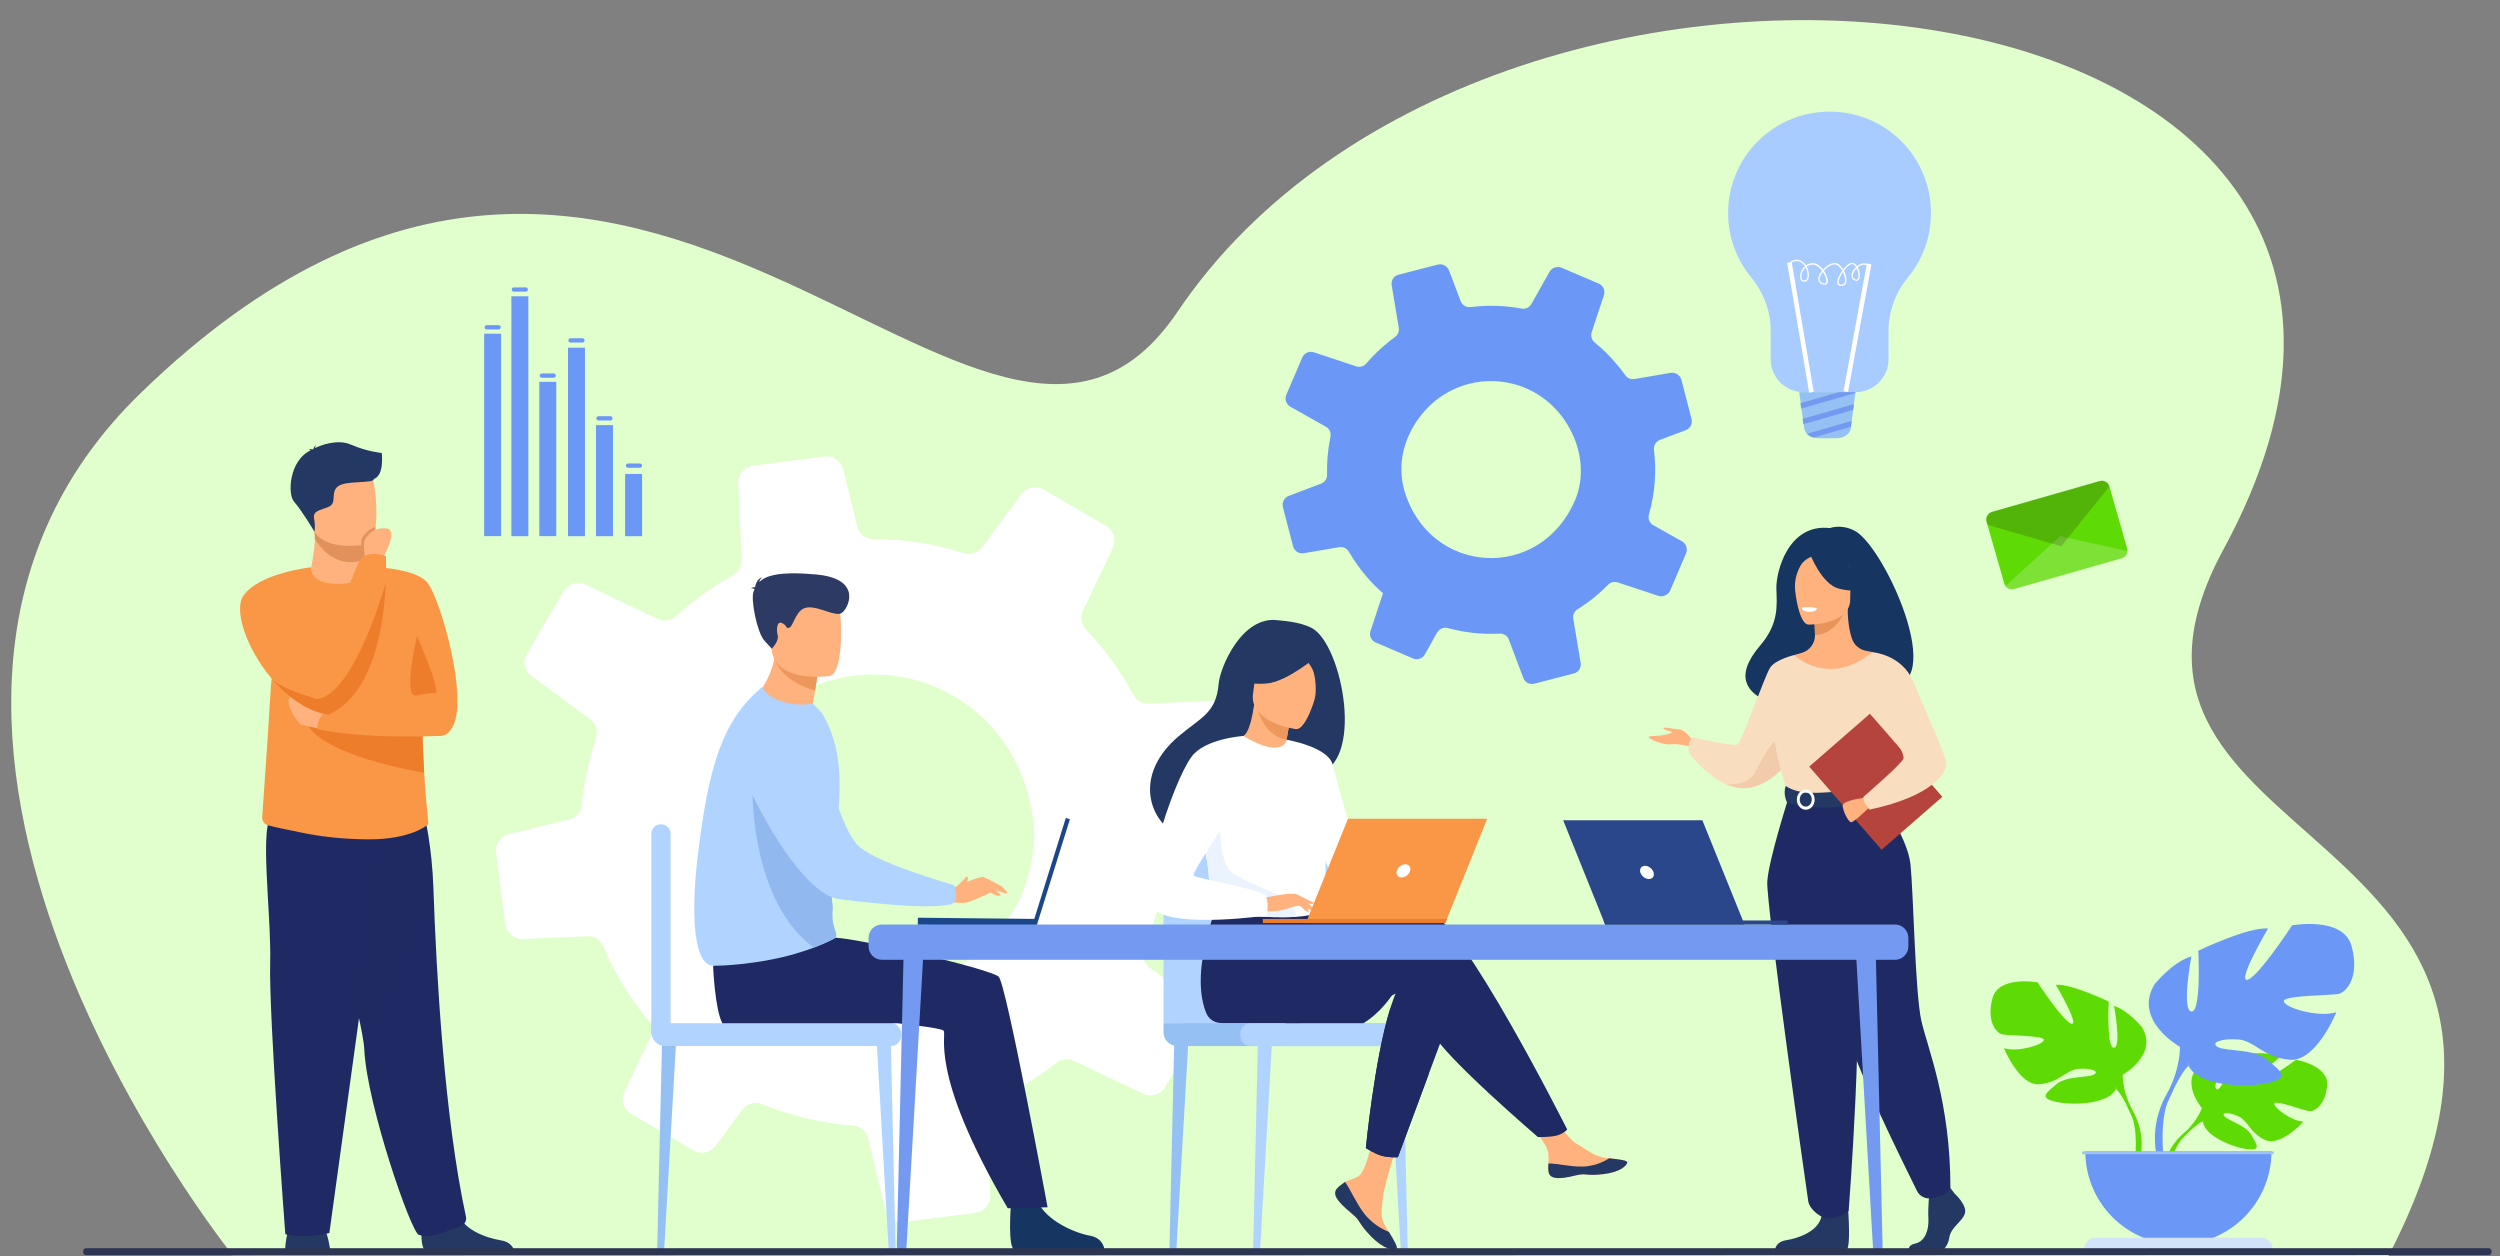 <?xml version="1.0" encoding="UTF-8"?> <!-- Generator: Adobe Illustrator 24.3.0, SVG Export Plug-In . SVG Version: 6.00 Build 0) --> <svg xmlns="http://www.w3.org/2000/svg" xmlns:xlink="http://www.w3.org/1999/xlink" version="1.1" id="Слой_1" x="0px" y="0px" viewBox="0 0 2918.6 1466.6" xml:space="preserve"><rect x="0" y="0" width="2918.6" height="1466.6" fill="#808080" stroke="none"/> <g> <path fill="#E0FFCC" d="M271.7,1465.4c0,0-501.5-623.9-107.7-1006.3c586-569.2,984.8,239.7,1210.6-95 c373.4-553.8,1595-411.7,1221.3,277c-196.1,361.3,460,307.3,192.5,825.1L271.7,1465.4z"></path> <g> <path fill="#6B98F6" d="M1949.9,689.3l18.1-42.4l0.4-1c2.2-5.2,0.1-11.1-4.7-13.9l-33.6-18.9c-0.6-0.3-1.1-0.7-1.5-1 c-3.3-2.7-4.8-7.2-3.6-11.3c7-24.6,9-50.3,5.9-75.7c-0.1-1.1-0.1-2.1,0.1-3.1c0.6-3.8,3.3-7.1,7-8.5l30.1-11.3 c3.9-1.5,6.6-5.2,7-9.2c0.1-1.2,0-2.6-0.3-3.9l-11.8-45.6c-1.4-5.6-7-9.2-12.8-8.2l-42.1,7.2c-4.2,0.7-8.3-1.1-10.7-4.5 c-3.5-5-7.2-9.8-11.3-14.4c-7.5-8.8-15.7-16.7-24.3-23.7l0,0c-3.6-2.9-5-7.7-3.6-12.1l13.6-41.2l0.7-2.1c1.8-5.3-0.8-11.2-6-13.4 l-43.3-18.5c-5.3-2.2-11.4-0.2-14.3,4.8l-21,37.4c-2.3,4.2-7.1,6.4-11.7,5.4c-19.6-3.6-39.6-4.2-59.4-1.7c-5,0.6-9.8-2.3-11.6-7.1 l-13.5-35.6c-2.1-5.4-7.8-8.3-13.3-6.9l-45.8,11.8c-5.4,1.4-8.8,6.7-7.9,12.2l8.3,49.6c0.7,4.2-1,8.4-4.5,11 c-4.3,3.1-8.4,6.4-12.5,9.9c-7.7,6.6-14.7,13.6-21,21c-2.8,3.4-7.4,4.7-11.6,3.3l-49.5-16.4c-5.5-1.8-11.3,0.9-13.6,6.1 l-18.6,43.5c-1.9,4.6-0.5,10,3.4,13c0.4,0.3,0.8,0.6,1.3,0.9l41.4,23.3c3.9,2.1,6.1,6.3,5.6,10.7c0,0.4-0.1,0.8-0.2,1.1 c-0.2,1.1-0.5,2.2-0.6,3.4c-2.6,13.4-3.6,27.2-3.3,40.9c0.2,4.6-2.7,8.8-7.1,10.4l-37.6,14.3c-5.3,2-8.3,7.8-6.8,13.3l2.6,10.1 l9.2,35.4c1.4,5.6,6.9,9.1,12.5,8.1l41.5-7c4.4-0.8,8.8,1.4,11.1,5.2c5.9,10.2,12.9,20.1,20.9,29.4c5.9,6.9,12.3,13.4,19,19.2 l-2.9,8.6l-11.7,35.5c-1.5,4.4,0,9.2,3.6,11.9c0.7,0.6,1.5,1,2.4,1.4l43.6,18.7c5.2,2.2,11.1,0.1,13.9-4.8l14.3-25.5 c2.4-4.3,7.6-6.5,12.4-5.2c19.8,5.4,40.3,7.6,60.6,6.5c4.8-0.3,9.2,2.6,10.7,7l17,45c1.9,5,7.3,7.8,12.6,6.5l46.3-12 c5.5-1.4,8.9-6.8,8-12.2l-8.7-51.6c-0.8-4.4,1.2-8.8,5.1-11.2c8.2-5.1,16.2-10.9,23.8-17.5c4.1-3.5,8-7.2,11.7-11 c2.9-3,7.3-4,11.2-2.8l47.5,15.7C1941.6,697.3,1947.5,694.6,1949.9,689.3z M1826.4,490.3c21.4,31.4,24,66.9,12.2,94.1 c-41.4,95.4-169.9,86.9-199-11.5c-7.1-25.3-4.1-53.4,14.1-80.9C1696.4,428.6,1785.4,430.4,1826.4,490.3z"></path> </g> <g> <path fill="#FFFFFF" d="M1360.2,1269.2l41.6-71.3l1-1.7c5-8.7,2.7-19.7-5.3-25.7l-55.4-41c-0.9-0.7-1.8-1.4-2.5-2.2 c-5.2-5.6-6.9-13.8-3.8-20.9c17.8-42.2,27.1-87.4,27.3-133.2c0-1.9,0.3-3.7,0.8-5.5c2-6.6,7.4-11.8,14.2-13.5l55.9-13.4 c7.3-1.8,12.9-7.7,14.6-14.8c0.4-2.2,0.6-4.5,0.3-6.9l-10.8-83.6c-1.3-10.3-10.4-18-20.8-17.5l-76.4,3.3 c-7.5,0.3-14.5-3.7-18-10.4c-5.2-9.6-10.7-18.9-16.8-28.1c-11.4-17.3-24.2-33.1-37.9-47.5l-0.1-0.1c-5.8-6-7.2-14.8-3.7-22.3 l33.2-70.2l1.6-3.5c4.4-9,1-20-7.7-25.1l-72.8-42.5c-8.9-5.1-20.3-2.8-26.4,5.4l-45.6,61.6c-5.1,6.9-13.9,9.7-21.9,7 c-34-10.8-69.4-16.3-105.1-16.2c-9.1-0.1-16.9-6.2-19.1-15.1l-16-66.2c-2.5-10.1-12-16.5-22.1-15.2l-83.9,10.8 c-9.9,1.3-17.2,10-16.7,19.9l3.8,89.8c0.4,7.6-3.7,14.8-10.4,18.5c-8.2,4.5-16.4,9.4-24.3,14.7c-15.1,10-29,20.9-41.9,32.6 c-5.8,5.4-14.3,6.8-21.4,3.3l-84.3-40.1c-9.3-4.4-20.3-0.9-25.5,7.9L615,763.4c-4.5,7.8-3.1,17.6,3.1,23.8 c0.6,0.6,1.4,1.3,2.2,1.8l68.4,50.6c6.4,4.7,9.4,12.6,7.6,20.3c-0.1,0.7-0.3,1.4-0.5,2c-0.7,2-1.3,3.8-1.8,5.9 c-7.5,23.3-12.5,47.4-14.9,71.9c-0.7,8.2-6.7,15-14.8,16.9l-70,17c-9.9,2.4-16.4,12-15.1,22.1l2.4,18.6l8.4,64.8 c1.2,10.2,10.2,17.6,20.5,17.2l75.3-3.3c8-0.4,15.3,4.4,18.5,11.8c8.2,19.4,18.4,38.5,30.6,56.9c9,13.6,19,26.5,29.5,38.3l-7,14.7 l-28.6,60.4c-3.6,7.4-2,16.3,3.7,21.9c1.2,1.2,2.5,2.2,4,3.1l73.3,43c8.7,5,19.8,2.6,25.7-5.4l31.1-42.2 c5.2-7.1,14.9-9.9,23.1-6.5c34,13.9,69.8,22.4,106.1,25c8.6,0.6,15.7,6.6,17.5,14.8l20.2,83.7c2.3,9.4,11.2,15.5,20.9,14.3 l84.8-11c10.1-1.3,17.4-10,16.9-20l-4-93.5c-0.4-8,4.2-15.4,11.6-18.8c15.8-7.2,31.1-15.8,46.1-25.8c8.1-5.3,15.8-11,23.3-16.8 c5.9-4.6,13.8-5.5,20.6-2.4l80.9,38.4C1343.8,1281.5,1354.9,1278.1,1360.2,1269.2z M1185.1,888.5c10.4,20.3,17.7,43.3,21.2,69 c0.8,5.4,1,11.6,1,18.1c-0.6,27.9-9,61.7-21.3,82.7c-94.7,160.2-321,116.5-350.8-64.6c-0.5-3-0.9-6-1.3-9 c-3.6-28.3,5.3-71.9,19.6-96.5c7.5-12.9,15.8-24.6,24.8-34.9C968.1,750,1125.7,772.9,1185.1,888.5z"></path> </g> <g> <path fill="#233862" d="M385.6,1460c0,0-2.2-17.2-7.3-27.4s-37.7-3.7-37.7-3.7s-6.5,5.6-7.9,31.6L385.6,1460z"></path> <path fill="#233862" d="M496.5,1459.8c-7.7-4.7-3.3-39.5-3.3-39.5s35.7-28.5,40.6-6.7c4.9,21.8,33.9,31.6,50.4,34.3 c11.4,1.8,14.9,8.2,16,11.9H496.5z"></path> <path fill="#1F2963" d="M422.7,1206.4c1.5,8,2.4,14.6,2.6,19.3c3.3,64.6,54.4,212.5,63.6,215.9c14.1,5.3,36.4-6,48.1-9.7 c4.8-1.5,8.1-6.4,7-11.4c-25.3-116.3-34.6-283.9-38-383c-1.7-50-10.3-84.5-10.3-84.5s-124.6-33.3-125.4,8.8 C369.6,999,411.5,1145,422.7,1206.4z"></path> <path opacity="0.1" fill="#233862" d="M422.7,1206.4l83.3-169c-1.7-50-10.3-84.5-10.3-84.5s-124.6-33.3-125.4,8.8 C369.6,999,411.5,1145,422.7,1206.4z"></path> <path fill="#1F2963" d="M450.4,962l-65.9,477.5c0,0-28.9,7-51.4,1.4c0,0-19.3-254-17.7-315.4c1.6-61.4-13.8-164.3,3.5-175.6 C336.3,938.5,450.4,962,450.4,962z"></path> <path fill="#F99746" d="M306.1,954c-0.3,4.3,2.4,8.2,6.6,9.4c9.2,2.7,19.8,4.5,40.2,8.8c19.2,4,45,7.5,76.8,7.7 c50.5,0.3,69.6-17.1,69.6-17.1c2.2,0-1.1-10.5-4.1-60.7c-1-17-2-38.6-2.7-65.8c-0.6-24.5-1.1-53.7-1.1-88.2 c-0.1-41.6-64.4-86.3-65.6-86.3l0,0c0,6-9.4,17-24,18c-17.2,1.1-38.4-7.5-38.4-17.4c0-0.1-31.2,49.9-42.3,103.1 c-1.4,6.8-2.5,13.9-3.4,21.4C315,809.4,317.6,793.3,306.1,954z"></path> <path fill="#F99746" d="M425.7,661.7c0,0,59.8-0.5,74.2,19.7c14.4,20.2,46,128.9,29.5,165c-16.5,36.2-47.3-15-64.4-37.1 S425.7,661.7,425.7,661.7z"></path> <path fill="#FFB27D" d="M426.3,652.6l0,6.2c0,0,1.7,19.3-22.1,22.2c-23.8,2.8-41.6-3.6-40.9-18.5c2.1-11.6,4.2-23.5,4.3-33.1 c0.1-3.6-0.2-7.3-0.8-11.6l46.2-0.9l13.6,2.2L426.3,652.6z"></path> <path fill="#E2915A" d="M426.5,619.1l-0.2,33.5c-4.9,2.3-10.4,3.7-16.6,3.7c-21.2,0-34.9-15.6-42.1-26.8c0.1-3.6-0.2-7.3-0.8-11.6 l46.2-0.9L426.5,619.1z"></path> <path fill="#FFB27D" d="M363.2,610.4c5.4,28.8,42.6,27.9,58.6,26.1c4.5-0.5,7.4-1.1,7.4-1.1c5.1-1.4,7.9-9.4,9.3-19.9 c2.6-20.8-0.7-51.4-4.2-59.2c-5.3-11.8-15.3-24.5-52.7-15.3C344,550.1,356.3,573.5,363.2,610.4z"></path> <path fill="#ED7D2B" d="M486.9,742.7c0,0,23.1,51.1,22.5,66.4c0,0-11.5-0.4-22.5,2.9C468.8,817.4,486.9,742.7,486.9,742.7z"></path> <path fill="#233862" d="M445.7,528.8c0,0-16.5-1.3-35.9-9.7c-15.8-6.9-35.7,0.7-42.2,4.1c0.2-1,0.6-2.5,1.6-3.9 c0,0-2.9,2.1-3.3,4.9c-0.3,0.2-0.4,0.4-0.4,0.4c0,0-3.3-0.6-5.4,0.3c0,0,1.5-0.2,2,0.7c0.1,0.1,0.1,0.2,0.2,0.3 c-24.6,11.9-26.9,50.8-19,59.8c9.5,10.8,23.7,34.9,23.7,34.9s1.5-5.5-0.3-15c-1.7-9.5,6.5-9.5,16.9-13.9 c10.4-4.3,1.7-16.5,10.8-23.8c9.1-7.4,42.5-3,42-8.7C448.9,554.9,445.7,530.1,445.7,528.8z"></path> <path fill="#ED7D2B" d="M355.6,838.5c9.8,39.2,115.4,59.5,139.5,63.6c-1-17-2-38.6-2.7-65.8L355.6,838.5z"></path> <path fill="#FFB27D" d="M378.8,851.2c-1,0-23.5-3.4-27.5-5.4c-4-2-22.4-28.2-10.4-34.9c12.1-6.7,44.4,20.1,44.4,20.1L378.8,851.2z "></path> <path fill="#F99746" d="M515.6,859c0,0-87,4.7-145.3-7.8c0,0-1.5-16.9,16.9-24.3c0,0,91-19.3,112.8-13.9 C521.8,818.3,515.6,859,515.6,859z"></path> <path fill="#F99746" d="M315.9,790.7c18,21.8,41.6,39.5,67.6,43.7l0,0c0.2-0.3,7.9-12,6.4-29c-0.7-7.9-3.3-17-9.5-26.7 c-1.9-3-3.6-6.5-5.1-10.3c-14.2-36.2-12.1-106.1-12.1-106.1s-60.3,6.3-79.1,33.2C272.7,712,287.4,756.3,315.9,790.7z"></path> <path fill="#E2915A" d="M421.8,636.5c4.5-0.5,7.4-1.1,7.4-1.1c5.1-1.4,7.9-9.4,9.3-19.9c-9.6,2.4-13.9,9.7-15.8,12.9 C421.8,629.8,421.7,633,421.8,636.5z"></path> <path fill="#FFB27D" d="M446.1,652.8c0,0,20.8-34.4,4.6-35.9c-16.2-1.5-22.7,9.5-25,13.5c-2.3,4,0.6,22.2,0.6,22.2L446.1,652.8z"></path> <path fill="#F99746" d="M366.7,804.2c0.6,4.4,1.9,8.4,3.6,11.9c5.1,11.3,13.3,18.3,13.3,18.3l0,0c54.1-24.4,65-108.3,66.9-154.3 c0.7-18.5,0-30.9,0-30.9c-24.4-8.1-31.3,6-31.3,6s-28.8,68.5-43.8,113.3C369.7,785.6,366,799.2,366.7,804.2z"></path> <path fill="#ED7D2B" d="M315.9,790.7c18,21.8,41.6,39.5,67.6,43.7l0,0c54.1-24.4,65-108.3,66.9-154.3c0,0-25.6,92.8-60.4,125.3 c-6.3,5.9-12.9,9.8-19.7,10.8c0,0-43.9-12.4-53.1-24.1C316.4,791.2,316,790.8,315.9,790.7z"></path> </g> <g> <g> <path fill="#5EDA04" d="M2570.6,1293.6c0,0-26.5-30.9-1.6-50.5c0,0,18.1-11,32.9-10.1c0,0-21,35.1-14.2,38.6 c6.8,3.5,20.5-40.8,20.5-40.8s41.3-4,54.5,2.4c0,0-35.3,28.9-27.8,30.6s45.5-26.6,45.5-26.6s38.4,6.5,36.4,30s-15.3,30.7-21.1,30 c-5.8-0.6-39.8-13.6-40.6-8.8c-0.7,4.8,19.7,20.3,34.1,21.1c0,0-27.1,29.9-45.1,21.2c-18-8.6-19.5-22.3-30.8-27.4 s-20.8-5.1-16.2,0.1c4.6,5.2,24.9,10.3,31.3,21.7c6.4,11.3,12.2,19-6.4,16.2c-18.6-2.8-48.9-16.4-50.2-32 C2570.6,1293.6,2570.6,1293.6,2570.6,1293.6z"></path> <g> <path fill="#5EDA04" d="M2697.9,1267.7c0,0-104.3-4-127.3,25.8c0,0-5.1,15.3-20.8,29.2l-2.4,6.7c0,0,18.1-19.1,24.5-20.2 C2571.9,1309.2,2561.8,1272.2,2697.9,1267.7z"></path> <path fill="#5EDA04" d="M2549.8,1322.7c0,0-22.4,16.6-23.9,46.1l4.1,0.4c0,0,7.2-30.6,20.1-42.6 C2562.9,1314.7,2549.8,1322.7,2549.8,1322.7z"></path> </g> </g> <g> <path fill="#5EDA04" d="M2478.1,1254.7c0,0,42.1-23.6,22.4-55.6c0,0-15.7-19.6-32.5-24.7c0,0,9,47.7,0,48.8 c-9,1.1-6.2-53.9-6.2-53.9s-44.3-21.3-61.7-19.6c0,0,27.5,46.6,18.5,45.5c-9-1.1-39.8-48.3-39.8-48.3s-45.5-8.4-52.7,18.5 c-7.3,26.9,4.5,40.4,11.2,42.1c6.7,1.7,49.9,1.1,48.8,6.7c-1.1,5.6-30.3,14.6-46.6,9.5c0,0,18,44.3,41.5,42.1 c23.6-2.2,30.9-16.8,45.5-18c14.6-1.1,25.3,2.8,18,6.7c-7.3,3.9-32,1.3-43.8,11.3c-11.8,10-21.3,16.2,0.6,20.7 c21.9,4.5,61.2,1.7,69-15.2S2478.1,1254.7,2478.1,1254.7z"></path> <g> <path fill="#5EDA04" d="M2346.8,1173.9c0,0,117.8,38.2,131.3,80.8c0,0-0.6,19.1,11.2,41v8.4c0,0-12.3-28.6-19.1-32.5 C2470.2,1271.6,2496.6,1234.5,2346.8,1173.9z"></path> <path fill="#5EDA04" d="M2489.3,1295.7c0,0,18.2,27.6,7.8,61.2l-4.7-1.3c0,0,4.5-37-5-55.6 C2477.9,1281.4,2489.3,1295.7,2489.3,1295.7z"></path> </g> </g> <g> <path fill="#6B98F6" d="M2545,1222.2c0,0-55.5-31.1-29.6-73.2c0,0,20.7-25.9,42.9-32.5c0,0-11.8,62.9,0,64.4 c11.8,1.5,8.1-71,8.1-71s58.4-28.1,81.4-25.9c0,0-36.2,61.4-24.4,59.9c11.8-1.5,52.5-63.6,52.5-63.6s59.9-11.1,69.5,24.4 c9.6,35.5-5.9,53.3-14.8,55.5c-8.9,2.2-65.8,1.5-64.4,8.9c1.5,7.4,39.9,19.2,61.4,12.6c0,0-23.7,58.4-54.7,55.5 c-31.1-3-40.7-22.2-59.9-23.7c-19.2-1.5-33.3,3.7-23.7,8.9c9.6,5.2,42.2,1.7,57.7,14.9c15.5,13.2,28.1,21.3-0.7,27.3 c-28.8,5.9-80.6,2.2-91-20C2545,1222.2,2545,1222.2,2545,1222.2z"></path> <g> <path fill="#6B98F6" d="M2718.1,1115.7c0,0-155.3,50.3-173.1,106.5c0,0,0.7,25.1-14.8,54v11.1c0,0,16.3-37.7,25.1-42.9 C2555.4,1244.4,2520.6,1195.6,2718.1,1115.7z"></path> <path fill="#6B98F6" d="M2530.2,1276.2c0,0-24,36.4-10.3,80.7l6.2-1.7c0,0-6-48.8,6.6-73.3 C2545.2,1257.4,2530.2,1276.2,2530.2,1276.2z"></path> </g> </g> <path fill="#6B98F6" d="M2543.1,1452.9c60,0,108.7-48.7,108.7-108.7h-217.3C2434.5,1404.3,2483.1,1452.9,2543.1,1452.9z"></path> <path fill="#D4E4F8" d="M2653.3,1458.4H2433l0,0c0-7.4,6-13.4,13.4-13.4h193.5C2647.3,1445,2653.3,1451,2653.3,1458.4 L2653.3,1458.4z"></path> <rect x="2430.9" y="1344.2" fill="#9FC1F4" width="223.4" height="3.3"></rect> </g> <g> <path fill="#163560" d="M2165.2,619.6c-16-8.3-28.8-3.1-28.8-3.1c-48.9-5.7-63.2,51.3-62.6,71c0.7,19.6,2.9,40.7-19,66.2 c-63.1,73.7,69.1,77,69.1,77c1.1-58.9,71.7-37.4,68.6-31.4C2283.1,821,2201.6,638.5,2165.2,619.6z"></path> <path fill="#FFB27D" d="M1976.4,865.1c0,0-8.6-13.1-15.5-13.4c-6.9-0.3-19.8-3.9-18.8-1.3c1,2.6,9,2.8,9.8,4.4 c0.8,1.5-11.8,3.9-15.4,4.1c-3.6,0.3-12.1,0-11.8,1.8c0.3,1.8,15.3,9.2,25.9,8.2c10.6-1,23.7,3.1,23.7,3.1L1976.4,865.1z"></path> <path fill="#F9DDBF" d="M2100.9,869.3c0,0-4.7,9.3-13.2,19.9c-10.2,12.8-26,27.6-45.8,30.5c-9.5,1.4-18.7-0.6-27.2-4.4 c0,0,0,0,0,0c-24-10.7-42.1-35.2-42.1-35.2c-4.2-11.6,2.7-19.4,2.7-19.4s48.6,10.9,53.2,8.6c4.6-2.3,31.6-80,38-89.8 c6.4-9.8,28.3-14.8,28.3-14.8L2100.9,869.3z"></path> <path fill="#F2CCAA" d="M2087.7,889.2c-10.2,12.8-26,27.6-45.8,30.5c-9.5,1.4-18.7-0.6-27.2-4.4c0.9,0.1,25,3.1,34.5-14 c9.8-17.5,20.3-45.2,34.8-36C2090.3,869.3,2090.1,879.2,2087.7,889.2z"></path> <path fill="#233862" d="M2282,1393.5c0,0,14.8,13.5,11.9,23.1c-2.9,9.6-16.3,16-18.1,27.8c-1.8,11.7-9,18.1-15.5,18.1s-31,0-31,0 s-4.8-8.3,6.8-10.8c11.6-2.5,15.9-16.3,15.2-29.1c-0.7-12.8,1.1-29.9,1.1-29.9l24.6-5.7L2282,1393.5z"></path> <path fill="#233862" d="M2156.6,1399.2c0,0,5.3,57.3-1.2,60.5l-83.2-0.2c0,0,0-9.6,13.4-11.7s36.9-10,40.8-27.4 C2130.4,1402.9,2156.6,1399.2,2156.6,1399.2z"></path> <path fill="#FFB27D" d="M2216,988.2c-17.1-38.4-27.6-49.4-25.6-61.4c1.5-8.9-4.5-165.5-4.5-165.5c-2-0.6-6.1-1.2-8.3-1.7 c-7-1.6-12.8-6.5-15.3-13.3c-2.9-8.2-5.2-20.2-5.2-35.3l-2.2,0.4l-36.9,7.3c0,0,0.8,11.6,0.9,22.6c0,0.1,0,0.2,0,0.3 c0,9.5-6.2,17.9-15.3,20.5c-4.7,1.3-8.7,2.5-8.7,2.5s-13.5,38.7-16.1,78.4c-2.6,39.7,24.6,57-0.2,136.4 C2053.1,1060.6,2225.4,1009.5,2216,988.2z"></path> <path fill="#E8945B" d="M2117.9,718.8c0,0,0.8,11.6,0.9,22.6c20.6-0.6,31.6-19.4,36-29.9L2117.9,718.8z"></path> <path fill="#FFB27D" d="M2111.1,729.2c0,0,48.9,0.8,48.9-29.6c0-30.4,6.4-50.8-24.8-52.6c-31.2-1.8-37.3,9.8-39.7,20 C2092.9,677.1,2098.3,728.2,2111.1,729.2z"></path> <path fill="#163560" d="M2112.9,646.2c0,0,13.4,35.7,33.9,41c20.5,5.3,29.4-0.2,29.4-0.2s-15.7-12.5-19-34.3 C2157.2,652.6,2122.9,629.2,2112.9,646.2z"></path> <path fill="#163560" d="M2116.2,649.1c0,0-9.9,3.7-14,10.9c-4,7.1-7.4,16.4-6.6,27.9c0,0-10.1-24.3,1.2-38 C2108.8,635.4,2116.2,649.1,2116.2,649.1z"></path> <path fill="#EBF3FA" d="M2121.7,710.3c0,0-3.4,4.4-10.1,4.1c-5.4-0.3-7.5-5-7.5-5S2114,707.1,2121.7,710.3z"></path> <path fill="#F9DDBF" d="M2220.7,830.7c0,0,1.2,17.5,0,38.5c-0.8,13.9-14.9,32.5-16.9,37.2c-5,11.6-10.7,13.4-10.7,13.4l-43.7,10.7 l-15.4,3.8l-48.5-14.5c0,0-22.1-61.6-13.2-96.3c8.9-34.7,22.4-58.8,22.4-58.8s39.5,38.7,91-3.3L2220.7,830.7z"></path> <path fill="#F2CCAA" d="M2207.9,874.8c-0.8,13.9-2.1,26.9-4.1,31.5c-5,11.6-10.7,13.4-10.7,13.4l-43.7,10.7l-19-5.6 c0,0,63.4-9.6,56.3-64.1L2207.9,874.8z"></path> <path fill="#1F2963" d="M2088.7,929.1c0,0-24,74.7-25.5,100.1c-1.5,25.4,45.9,361.3,47.8,373c1.8,11,15.5,18.1,15.5,18.1 s6.3,3.7,15.3,1.2c12.5-3.5,16.4-7.8,16.4-7.8s18.7-239.6,7.1-325.1s-11.7-159.6-11.7-159.6H2088.7z"></path> <path fill="#1F2963" d="M2190.4,926.9c0,0,36.6,49.1,40,82.3c3.4,33.2,5.4,149.8,12.6,182.2c7.3,32.4,34,94.7,34,195.6 c0,0-2.8,5.8-11.4,8.9c-2.7,1-6.4,1.9-10,2.8c-7.1,1.6-14.3-1.8-17.6-8.3c-18.1-36.4-75.6-153.7-78.5-178 c-2.1-17.2-20.3-131.3-59.9-198.2c-9.5-16.1,5.8-79.9,5.8-79.9L2190.4,926.9z"></path> <path fill="#FFFFFF" d="M2120.6,711.1c0,0-0.8,3.6-9.8,3c0,0-7.5-0.5-7.3-4.4C2103.6,709.8,2110.8,707,2120.6,711.1z"></path> <path fill="#233862" d="M2084.8,917.6c0,0,9.6,7.6,28.8,8c22.9,0.5,79.5-5.8,79.5-5.8s2.5,7,2.4,14.5c0,0-69.2,17.5-109.3,2.5 C2086.3,936.8,2081.1,927,2084.8,917.6z"></path> <g> <path fill="#FFFFFF" d="M2108.1,945.3c-5.8,0-10.4-5.3-10.4-11.8c0-6.5,4.7-11.8,10.4-11.8s10.4,5.3,10.4,11.8 C2118.6,940,2113.9,945.3,2108.1,945.3z M2108.1,925.1c-3.8,0-7,3.7-7,8.3s3.1,8.3,7,8.3s7-3.7,7-8.3S2112,925.1,2108.1,925.1z"></path> </g> <rect x="2142.9" y="849.1" transform="matrix(0.754 -0.657 0.657 0.754 -61.477 1662.637)" fill="#B5453C" width="94" height="128.7"></rect> <path fill="#FFB27D" d="M2177.1,931.3c0,0-26,3-25.9,9.2c0.1,6.2,6.5,18.8,9.7,19.4c3.2,0.6,21.1-17.1,21.1-17.1L2177.1,931.3z"></path> <path fill="#F9DDBF" d="M2185.8,761.4c0,0,34.7,2.4,48,34.7c13.3,32.3,38.5,86.6,38.5,95.7c0,9.1-14.1,37.3-89.7,53.4 c0,0-7.8-8.2-7.4-14.7c0,0,47.2-40.6,47.1-45.3c-0.2-9-7.7-20.8-49.2-62.3C2161.8,811.7,2185.8,761.4,2185.8,761.4z"></path> </g> <g> <path fill="#5EDA04" d="M2462.6,567.9l20.7,72.3c0.3,1.1,0.4,2.1,0.3,3.2c-0.2,3.8-2.9,7.2-6.7,8.3l-125.5,35.9 c-3.9,1.1-7.9-0.4-10.1-3.5c-0.6-0.8-1.1-1.8-1.4-2.8l-20.7-72.2c-1.4-4.9,1.4-10.1,6.4-11.5l125.5-35.9 C2456,560.2,2461.2,563,2462.6,567.9z"></path> <g> <path opacity="0.2" fill="#FFFFFF" d="M2483.6,643.4c-0.2,3.8-2.9,7.2-6.7,8.3l-125.5,35.9c-3.9,1.1-7.9-0.4-10.1-3.5l63.9-58.2 L2483.6,643.4z"></path> <path opacity="0.2" fill="#231F20" d="M2462.6,567.9l-56.2,69.8l-86.1-25l-1.1-3.7c-1.4-4.9,1.4-10.1,6.4-11.5l125.5-35.9 C2456,560.2,2461.2,563,2462.6,567.9z"></path> </g> </g> <g> <g> <path fill="#B0D4FF" d="M1467.2,1460.5h-0.4c-2.1,0-3.8-1.7-3.8-3.8l5.7-246.8l16.8-2l-14.3,248.8 C1471.2,1458.8,1469.4,1460.5,1467.2,1460.5z"></path> </g> <g> <path fill="#95C0F4" d="M1369.5,1460.5h-0.4c-2.1,0-3.8-1.7-3.8-3.8l5.7-246.8l16.8-2l-14.3,248.8 C1373.4,1458.8,1371.6,1460.5,1369.5,1460.5z"></path> </g> <g> <path fill="#B0D4FF" d="M1639.2,1460.5h0.4c2.1,0,3.8-1.7,3.8-3.8l-5.7-246.8l-16.8-2l14.3,248.8 C1635.3,1458.8,1637.1,1460.5,1639.2,1460.5z"></path> </g> <path fill="#B0D4FF" d="M1358.3,1194.5v-169.1c0-29.8,24.1-53.9,53.9-53.9h121.9c29.8,0,53.9,24.1,53.9,53.9V1201L1358.3,1194.5z"></path> <path fill="#95C0F4" d="M1609.8,1221.2h-235.3c-8.9,0-16.2-7.2-16.2-16.2v-10.5h251.5V1221.2z"></path> <path fill="#B0D4FF" d="M1638,1221.2h-178c-6.6,0-12-5.4-12-12v-2.8c0-6.6,5.4-12,12-12h178c6.6,0,12,5.4,12,12v2.8 C1650,1215.9,1644.6,1221.2,1638,1221.2z"></path> </g> <g> <path fill="#1F2963" d="M1631.1,1152.4c-17.5,30.4-39.4,42.1-39.4,42.1h-91.3C1500.3,1194.5,1644.4,1129.2,1631.1,1152.4z"></path> <g> <path fill="#FFB27D" d="M1560.9,1387.5c-2.4,2.7-2.7,5.8-1.5,9c0,0,0,0,0,0c2.2,6,9.4,12.7,17.7,19.5c1.1,0.9,2,1.6,2.8,2.4 c0.2,0.2,0.4,0.4,0.6,0.6c0.2,0.1,0.3,0.3,0.5,0.4c7.8,7.2,4.9,8.8,18.9,23.4c16,16.6,27,16.9,30.1,15.4c2.6-1.3-2.7-10.1-8.7-20 c-0.3-0.5-0.6-1-0.9-1.4c-0.8-1.3-1.6-2.7-2.4-4c-7-11.9-5.2-17.5-3.5-35.3c1.3-14.4,22.4-80.6,22.4-80.6l-30.6-5.3 c0,0-9.2,52.7-19.4,60.8c-5.4,4.3-11.5,4.4-16.7,7.6c-0.4,0.2-0.7,0.5-1.1,0.7C1566.4,1382.7,1563.3,1384.7,1560.9,1387.5z"></path> <path fill="#233862" d="M1560.9,1387.5c-2.4,2.7-2.7,5.8-1.5,9c0,0,0,0,0,0c2.7,6,9.7,12.7,17.8,19.4c1.1,0.9,2,1.7,2.8,2.4 c0.2,0.2,0.4,0.4,0.6,0.6c0.2,0.1,0.3,0.3,0.5,0.4c7.8,7.2,4.9,8.8,18.9,23.4c16,16.6,27,16.9,30.1,15.4c2.6-1.3-2.7-10.1-8.7-20 c-3.1-1.1-17.6-7-28.5-21c-9.6-12.3-16-28-22.6-37.2c-0.4,0.2-0.7,0.5-1.1,0.7C1566.4,1382.7,1563.3,1384.7,1560.9,1387.5z"></path> <path fill="#FFB27D" d="M1807.8,1368.3c1.9,9.4,15.4,7.9,30.4,4.2c15-3.7,11.5,0.7,32.9-1.7c21.4-2.4,27.9-10.4,28.6-13.5 c0.6-2.8-10-3.8-21.3-5.1c-1.4-0.2-2.9-0.3-4.3-0.5c-12.8-1.6-22.2-9.9-33.8-16.7c-11-6.4-27.5-32.6-27.5-32.6l-29.4,2.3 c0,0,15.4,23.4,21.4,33.6c3.5,6,3.3,13.9,2.9,20C1807.3,1361.6,1807.1,1365,1807.8,1368.3z"></path> <path fill="#233862" d="M1838.2,1372.5c15-3.7,11.5,0.7,32.9-1.7c21.4-2.4,27.9-10.4,28.6-13.5c0.6-2.8-10-3.8-21.3-5.1l-0.1,0.2 c0,0-12.8,9.1-30.7,9.5c-14.5,0.4-29.9-3.8-39.9-3.6c-0.2,3.3-0.4,6.7,0.2,10C1809.6,1377.8,1823.1,1376.2,1838.2,1372.5z"></path> <path fill="#1F2963" d="M1695.2,1180.6l-27.5,73.9l-35.8,96.5c0,0-9.7,0.9-19-1.7c-8.6-2.5-18.4-9-18.4-9s10-103.6,28.5-163 c4.8-15.3,10.1-27.6,16-34.6C1667.7,1108.6,1695.2,1180.6,1695.2,1180.6z"></path> <path fill="#1F2963" d="M1667.3,1063.2c-18-5.8-69.3,1.6-120.8,11.7l-10.8-17.8l-111.3-8.7c0,0-36.7,81.4-16.6,133.3 c3,7.6,8.8,12.5,18.8,12.7c0,0,1.6,0,1.6,0c0,0,66.2,0,87.8,0c55.4,0,117.1-38,125.1-39.6c13.1-2.6,18.3,23.6,31.4,51 c13.1,27.5,123,121.7,123,121.7s16.9,0.2,23.9-2.4c7.5-2.8,10.2-6.5,10.2-6.5S1707.9,1076.3,1667.3,1063.2z"></path> <path fill="#233862" d="M1531.3,733.1c-14.3-7.5-36-8.5-39.5-9c-42.2-5.7-67.6,55.6-69.1,74.2c-2.8,34.2-20.9,39.4-46.3,60.9 c-51.1,43-36.1,92.9-8.2,111.5c16.8,11.1,46.3,0,46.3,0c0.4,0.3,80.8-44.9,120.5-66.8C1594.5,895.5,1567.7,752.2,1531.3,733.1z"></path> <path fill="#FFB27D" d="M1501.8,885.3c0.2,0.1-19.5,6.8-32.7,1c-12.4-5.5-21.8-25.8-21.6-25.8c5.6-0.3,11.8-5.2,16.6-37.5 l2.4,0.9l40.3,14.5c0,0-2.9,12.9-4.8,25.2C1500.5,874,1499.6,883.9,1501.8,885.3z"></path> <path fill="#ED975D" d="M1506.9,838.4c0,0-2.9,12.9-4.8,25.2c-23.2-4.2-32.2-27.2-35.5-39.8L1506.9,838.4z"></path> <path fill="#FFB27D" d="M1512.9,851.2c0,0-55.2-7.4-50-41.7c5.1-34.3,1.5-58.3,36.9-55c35.4,3.3,40.3,17.4,41.4,29.2 C1542.2,795.6,1527.4,852.3,1512.9,851.2z"></path> <path fill="#233862" d="M1539.1,764.9c0,0-35.3,30.4-59.3,32.9c-24,2.5-33.1-5.3-33.1-5.3s14.2-11.8,22.7-30.7 c2.5-5.6,7.8-9.4,13.9-10C1500.4,750.4,1533,749.7,1539.1,764.9z"></path> <path fill="#233862" d="M1517.1,762.2c0,0,11.8,11.4,15.5,19.9c3.6,8.2,4.7,27.7,1.8,35.5c0,0,18.4-35.8,8-53.2 C1531.3,746,1517.1,762.2,1517.1,762.2z"></path> <path fill="#FFFFFF" d="M1548.3,966.6c-1.7,111.6-0.5,88.3-12.7,98.9c-2.9,2.6-11.2,4.1-22.1,4.8c-34.2,2.3-94.4-3.4-96.7-9.7 c-7.9-21.9-2.3-28.7-8.9-62.2c-0.7-3.6-1.5-7.4-2.5-11.6c-5.5-23-10.8-30.8,8.6-67.8c17.7-33.5,36-60.7,37.7-59.7 c46.6,27.7,50.4,4.4,50.4,4.4S1549.1,912.1,1548.3,966.6z"></path> <path fill="#1F2963" d="M1667.8,1254.4l-35.8,96.5c0,0-9.7,0.9-19-1.7c-8.6-2.5-18.4-9-18.4-9s10-103.6,28.5-163L1667.8,1254.4z"></path> <path fill="#FFFFFF" d="M1502.1,863.6c0,0,48,8.1,53.6,28.8c5.6,20.7,38.8,142.1,38.8,142.1s-24.4,4.4-35.7-6.9 c-11.3-11.3-39.2-104.5-39.2-104.5L1502.1,863.6z"></path> <path fill="#EBF3FF" d="M1513.5,1070.3c-34.2,2.3-94.4-3.4-96.7-9.7c-7.9-21.9-2.3-28.7-8.9-62.2l16.5-46.5 c0,0-2.7,51.8,12.5,65.4c15.3,13.6,62.5,26.3,69.9,37.7C1510.5,1060.4,1512.8,1065.9,1513.5,1070.3z"></path> <path fill="#FFB27D" d="M1474.3,1048.5c0,0,33.8-7.5,39.2-4.5c5.4,3,18.8,13.9,20.4,17.7c1.7,3.8-12.1-2.9-16.6-4.1 c-2.9-0.8-10.6,1.9-14.3,3.1c-15.9,5.3-25.7,2.6-25.7,2.6L1474.3,1048.5z"></path> <path fill="#FFFFFF" d="M1451.7,859.2c0,0-45.3,2.8-61,24.7c-22.1,30.8-65.9,162.2-40.8,179.7c28.3,19.7,128.8,5.2,128.8,5.2 s3.3-15.6-1.3-23.2c-4.7-7.6-80.3-19.8-83.7-23.3c-3.5-3.5,43.6-68,43.6-78.5C1437.1,933.3,1451.7,859.2,1451.7,859.2z"></path> <path fill="#FFB27D" d="M1515.1,1053.4c0,0,7.1,9.1,9.4,10.2c2.3,1.1,3.8,0.8,3.8,0.8l-4.8-8.6L1515.1,1053.4z"></path> <path fill="#FFB27D" d="M1513.5,1044l20.6,10c0,0-0.9,1.4-3.4,1.3c-2.5-0.1-8.9-2.5-8.9-2.5L1513.5,1044z"></path> </g> <g> <g> <polygon fill="#F99746" points="1524.5,1077.6 1687.3,1077.6 1736.2,955.8 1573.7,955.8 "></polygon> <polygon fill="#ED7D2B" points="1689.2,1072.8 1474.3,1072.8 1474.3,1077.6 1687.3,1077.6 "></polygon> </g> <path fill="#FFFFFF" d="M1646.2,1016.7c1.2-4.3-1.2-7.7-5.5-7.7c-4.3,0-8.7,3.5-10,7.7c-1.2,4.3,1.2,7.7,5.5,7.7 S1645,1021,1646.2,1016.7z"></path> </g> </g> <g> <path fill="#B0D4FF" d="M771.9,1215.4h-0.5c-6,0-11-4.9-11-11V973.3c0-6,4.9-11,11-11h0.5c6,0,11,4.9,11,11v231.2 C782.8,1210.5,777.9,1215.4,771.9,1215.4z"></path> <g> <path fill="#95C0F4" d="M771.5,1460.5h-0.4c-2.1,0-3.8-1.7-3.8-3.8l5.7-246.8l16.8-2l-14.3,248.8 C775.4,1458.8,773.6,1460.5,771.5,1460.5z"></path> </g> <g> <path fill="#B0D4FF" d="M1041.3,1460.5h0.4c2.1,0,3.8-1.7,3.8-3.8l-5.7-246.8l-16.8-2l14.3,248.8 C1037.3,1458.8,1039.1,1460.5,1041.3,1460.5z"></path> </g> <path fill="#B0D4FF" d="M1040.1,1194.5h-28.2H862H760.4v10.5c0,8.9,7.2,16.2,16.2,16.2H862h149.8h28.2c6.6,0,12-5.4,12-12v-2.8 C1052,1199.9,1046.7,1194.5,1040.1,1194.5z"></path> <path fill="#163560" d="M1180.1,1407.7c0,0-4.1,51.2,5,51.9c1.2,0.1,46.5,0.1,46.5,0.1l57.8-0.3c0,0-0.4-13.9-17.3-16.9 c-16.9-2.9-50.3-17.2-60.5-39.5C1200.8,1379.5,1180.1,1407.7,1180.1,1407.7z"></path> <path fill="#1F2963" d="M832.5,1127.4c0,0,1.9,50.3,10.8,67.2h204.4c0,0,49.1,5.1,53.6,8.4c5.6,4.2-19.7,45.6,75.2,207.6l46.5-1.2 c0,0-48.6-262.7-57.2-269.3c-12.9-9.9-164.1-44.6-190-45.3C949.8,1093.9,832.5,1127.4,832.5,1127.4z"></path> <path fill="#FFB27D" d="M947,829.3c15.8,9.8,16.7,29.2,16.7,29.2c-38.5,9.9-94.4-32.8-94.4-32.8s24.8-16.6,33.9-53.2 c0.5-1.8,0.9-3.7,1.3-5.7c1.2-6.2,1.9-12.8,2.1-20l17.7,15.8l29.4,26.3c0,0-0.7,10.9-4.3,29.7C948.6,822.1,947.9,825.6,947,829.3z "></path> <path fill="#B0D4FF" d="M968.8,1031.2c-1.3,8.6,1.3,15.5,2.6,21.9c0.5,2.4,0.8,4.8,0.6,7.2c-2.1,23.7,6.4,26.8,3.7,34.4 c0,0-9,5.3-25.6,11.6c-7.2,2.7-15.8,5.6-25.8,8.4c-0.5,0.1-1,0.3-1.6,0.4c-38.4,10.4-78.9,12.6-90.3,12.3 c-21.8-0.6-26.2-55.9-18.1-125.5c12.6-108.5,29.6-161.1,74.6-199.1c2.8-2.4,0.9,5.8,16,13c14,6.7,30.8,8.3,43.8,5.4l10.3,10.5 c20.4,32.2,22.5,70.5,20.8,102.4C977.6,974.4,972.5,1006.5,968.8,1031.2z"></path> <path fill="#ED975D" d="M953.6,789.1c0,0,1.6-1.6-2.1,17.1c-32.5-9.4-43.1-26-47.5-37c-1.2-3.1,12.1-4.8,20.2-6.5L953.6,789.1z"></path> <path fill="#FFB27D" d="M968.7,789.2c0,0-62.8,9-67.8-30.2c-5-39.2-16.5-64.4,23.4-71.8c39.9-7.4,49.6,6.6,54.4,19.2 C983.6,719.1,984.9,785.8,968.7,789.2z"></path> <g> <rect x="1224.6" y="951.6" transform="matrix(-0.954 -0.298 0.298 -0.954 2094.459 2354.932)" fill="#1C468A" width="5" height="131.8"></rect> <rect x="1071.6" y="1072.1" transform="matrix(-1 -1.038284e-02 1.038284e-02 -1 2270.24 2164.327)" fill="#1C468A" width="138.3" height="8.3"></rect> </g> <path fill="#2C3A64" d="M880.9,687.9c-0.5-0.6-1.7-1.1-4.3-1.2c0,0,2.1-1.3,4.9-1.3c0.6-3.6,2.6-10,8.8-11.5c0,0-3.4,1.8-3.8,5.6 c7.3-7.4,22.8-12.7,65.7-8.9c56.5,4.9,37.6,41,30.2,45.2c-7.4,4.3-25.7-7.7-39.3-6.7c-13.7,1-16.4,20.7-21,23.3 c-4.6,2.7-2.8-2.1-9-5c-6.2-2.9-6.9,7.5-5.2,14.3c1.8,6.8-6.9,15.6-6.9,15.6s0,0-8.6-9.4c-8.6-9.4-16.5-49.2-12.5-57.6 C880.2,689.5,880.5,688.7,880.9,687.9z"></path> <path fill="#91B8EF" d="M975.7,1094.7c0,0-9,5.3-25.6,11.6c-71.6-52.3-71.3-176-71.6-178.1l90,79.2l3,45.8 c0.5,2.4,0.8,4.8,0.6,7.2C969.9,1084,978.3,1087,975.7,1094.7z"></path> <g> <path fill="#FFB27D" d="M1105.4,1036.5c0,0,5.8,0.9,11.8-1.9c6.1-2.9,27.1-11.9,31-10.6c3.9,1.2,16.8,8.5,19.8,9.9 c3,1.4,8.4,8.5,8.4,8.5c-2.2,2.2-10-2.9-13.5-2.8c-3.5,0.1-29.3,14.2-36.9,14.5c-7.7,0.3-19.6-1.3-19.6-1.3L1105.4,1036.5z"></path> <path fill="#FFB27D" d="M1152.1,1037.6c0.1,0.4,9.4,10.8,16.6,7.5l-7.8-7.7L1152.1,1037.6z"></path> <path fill="#FFB27D" d="M1117.2,1034.6c0,0,8.4-7.8,11.2-11.5c0,0,1.7,0.8,1.7,2.2c0.1,2.4-2.2,6.7-2.2,6.7L1117.2,1034.6z"></path> </g> <path fill="#B0D4FF" d="M952.2,849.9c-46.1-28.1-100.5,21-77.7,69.9c26.5,56.7,70.7,125.9,105.8,130c25,2.9,96.5,12.1,126.8,6.4 c0,0,14.7,0.7,6.7-22.9c0,0-97.8-27.3-114.1-48.4c-8.7-11.3-23.6-34.3-46.5-134.3C953.1,850.2,952.5,850.2,952.2,849.9z"></path> </g> <g> <g> <path fill="#739AF0" d="M2192.1,1460.5h0.5c2.9,0,5.3-2.4,5.2-5.3l-7.9-341l-23.2-2.7l19.8,343.7 C2186.7,1458.2,2189.1,1460.5,2192.1,1460.5z"></path> </g> <g> <g> <path fill="#739AF0" d="M1052.7,1460.5h-0.5c-2.9,0-5.3-2.4-5.2-5.3l7.9-341l23.2-2.7l-19.8,343.7 C1058.1,1458.2,1055.7,1460.5,1052.7,1460.5z"></path> </g> <path fill="#739AF0" d="M2212.3,1120.5H1029.6c-8.6,0-15.6-7-15.6-15.6v-10c0-8.6,7-15.6,15.6-15.6h1182.7 c8.6,0,15.6,7,15.6,15.6v10C2227.9,1113.5,2220.9,1120.5,2212.3,1120.5z"></path> </g> </g> <g> <path fill="#A8CCFF" d="M2017.5,248.7c0,28.6,10.1,54.8,27,75.2c14.6,17.7,22.7,39.8,22.7,62.7v33c0,21,17.2,38.2,38.2,38.2h61.1 c21,0,38.2-17.2,38.2-38.2v-33.1c0-23,8.2-45.1,22.8-62.8c16.9-20.6,27-47,26.8-75.8c-0.4-65.3-53.1-117.6-118.3-117.6 c-7.2,0-14.4,0.7-21.2,1.9c-1.5,0.3-3,0.6-4.5,0.9C2057,144.9,2017.5,192.1,2017.5,248.7z"></path> <path fill="#95C0F4" d="M2166.1,457.8l-0.1,1l-1.7,12.9l-0.4,3.4v0l-0.4,3.4l-1.7,12.9l-0.4,3.4l0,0l-0.4,3.4l-0.2,1.9 c-0.9,6.5-8.3,11.5-17.2,11.5h-20.1c-2.1,0-4.2-0.3-6-0.8h0c-1.7-0.5-3.3-1.1-4.7-1.9l-0.1-0.1c-1.1-0.7-2.2-1.5-3-2.3 c-1.8-1.8-3-3.9-3.3-6.3l-0.7-5l-0.5-3.1v0l0-0.1v0l-0.4-3.1l-1.7-11.9l-0.4-3.1l0-0.1l-0.4-3.1l-1.8-12.9H2166.1z"></path> <g> <path fill="#739AF0" d="M2158.2,457.8h-0.1h-11.2c-18.3,5.3-36.5,10.5-45,12.9l0.4,3.1l0,0.1l0.4,3.1c6.8-1.9,23.2-6.6,63.3-18.2 l0.1-1H2158.2z"></path> <path fill="#739AF0" d="M2104.9,492L2104.9,492L2104.9,492L2104.9,492l0.5,3.2c7.9-2.2,24.2-6.9,58.1-16.7l0.4-3.4v0l0.4-3.4 c-21.4,6.2-47.4,13.7-59.9,17.3L2104.9,492z"></path> <path fill="#739AF0" d="M2112.4,508.8l0.1,0.1c1.4,0.8,3,1.5,4.7,1.9h0c9.3-2.7,23.1-6.7,43.6-12.6l0.4-3.4l0,0l0.4-3.4 c-18.3,5.3-39.4,11.4-52.4,15.1C2110.3,507.3,2111.3,508.1,2112.4,508.8z"></path> </g> <g> <rect x="2099.1" y="305.3" transform="matrix(0.986 -0.167 0.167 0.986 -34.29 356.413)" fill="#FFFFFF" width="5.4" height="153.6"></rect> </g> <g> <rect x="2092.5" y="380.6" transform="matrix(0.18 -0.984 0.984 0.18 1401.04 2447.15)" fill="#FFFFFF" width="151.5" height="5.4"></rect> </g> <g> <path fill="#FFFFFF" d="M2149.9,333.8c-0.7,0-1.5-0.1-2.3-0.3c-1.4-0.3-2.3-1.3-2.6-2.9c-0.6-3.3,2-9.5,5.7-14.7 c-1.9-3.4-4.5-6.1-7.2-7c-4-1.2-10.1,2.5-14.3,7.2c0.8,1.1,1.5,2.2,2.1,3.4c2.2,4.1,3.7,9.4,1.6,11.8c-0.8,0.9-2.4,1.7-5.6,0.5 c-4-1.5-5.5-4.9-4-9.3c0.7-2.2,2.1-4.4,3.8-6.5c-3.3-4.3-7.7-7.5-12-7c-2.3,0.3-4.3,1.1-5.9,2.2c2.8,5.2,3.4,11.7,1.5,15.2 c-1.3,2.4-3.6,3.1-6.4,2.1c-2-0.7-3.1-3.5-2.7-7.2c0.4-3.7,2.3-7.8,5.6-10.6c-0.9-1.3-1.9-2.5-3.1-3.5 c-7.5-5.8-13.6,0.4-13.9,0.7l-1.2-1.1c0.1-0.1,7.5-7.5,16-0.8c1.3,1,2.4,2.3,3.4,3.7c1.8-1.2,4-2.1,6.6-2.5 c4.9-0.6,9.7,2.8,13.3,7.4c4.6-5,11.2-8.7,15.8-7.3c2.9,0.9,5.6,3.7,7.7,7.1c1.9-2.5,4.1-4.7,6.2-6.1c3.4-2.2,5.6-1.7,6.8-0.9 c1.3,0.8,2.4,2,3.3,3.3c1-0.8,2.1-1.5,3.1-2c3.9-2,7.5-1.8,10.1,0.4l-1,1.2c-2.8-2.4-6.4-1.1-8.4-0.2c-1.1,0.5-2.1,1.2-3,1.9 c2.6,4.7,3.1,10.8,1.6,13.8c-0.9,1.9-2.6,2.5-4.6,1.8c-3.5-1.3-4.4-3.7-4.5-5.6c-0.2-3.5,2.2-7.4,5.4-10.3 c-0.8-1.2-1.8-2.3-2.9-3c-1.5-1-3.6-0.1-5,0.9c-2.1,1.4-4.3,3.7-6.3,6.3c2.4,4.6,3.7,10,2.8,13.5 C2154.9,331.3,2153.6,333.8,2149.9,333.8z M2151.5,317.6c-3.2,4.7-5.5,10-4.9,12.8c0.2,0.9,0.6,1.4,1.4,1.6 c3.2,0.7,5.1-0.2,5.8-2.8C2154.5,326.3,2153.5,321.7,2151.5,317.6z M2128.1,317.5c-1.5,1.8-2.6,3.8-3.3,5.6 c-1.2,3.6-0.2,6.1,3,7.3c1.3,0.5,3,0.9,3.8-0.1c1.3-1.4,0.5-5.5-1.8-10C2129.3,319.4,2128.7,318.4,2128.1,317.5z M2107.9,312.3 c-2.8,2.5-4.4,6.1-4.8,9.3c-0.3,2.8,0.4,5,1.7,5.5c2.1,0.7,3.6,0.3,4.5-1.4C2110.9,322.7,2110.3,317,2107.9,312.3z M2167.6,313.4 c-2.8,2.7-4.7,6.2-4.6,8.8c0.1,1.9,1.3,3.3,3.4,4.1c1.2,0.4,2,0.1,2.6-1C2170.3,322.8,2169.8,317.5,2167.6,313.4z"></path> </g> </g> <g> <rect x="729.8" y="553.3" fill="#6B98F6" width="19.8" height="72.7"></rect> <path fill="#6B98F6" d="M747.1,546.1h-13.9c-1.4,0-2.5-1.1-2.5-2.5l0,0c0-1.4,1.1-2.5,2.5-2.5h13.9c1.4,0,2.5,1.1,2.5,2.5l0,0 C749.6,545,748.5,546.1,747.1,546.1z"></path> <rect x="695.8" y="496.3" fill="#6B98F6" width="19.8" height="129.7"></rect> <path fill="#6B98F6" d="M712.6,490.9h-13.9c-1.4,0-2.5-1.1-2.5-2.5l0,0c0-1.4,1.1-2.5,2.5-2.5h13.9c1.4,0,2.5,1.1,2.5,2.5l0,0 C715.1,489.8,714,490.9,712.6,490.9z"></path> <rect x="663.1" y="405.9" fill="#6B98F6" width="19.8" height="220.1"></rect> <path fill="#6B98F6" d="M680,399.9H666c-1.4,0-2.5-1.1-2.5-2.5l0,0c0-1.4,1.1-2.5,2.5-2.5H680c1.4,0,2.5,1.1,2.5,2.5l0,0 C682.4,398.8,681.3,399.9,680,399.9z"></path> <rect x="629.6" y="445.8" fill="#6B98F6" width="19.8" height="180.1"></rect> <path fill="#6B98F6" d="M646.5,441h-13.9c-1.4,0-2.5-1.1-2.5-2.5l0,0c0-1.4,1.1-2.5,2.5-2.5h13.9c1.4,0,2.5,1.1,2.5,2.5l0,0 C648.9,439.9,647.8,441,646.5,441z"></path> <rect x="597" y="345.9" fill="#6B98F6" width="19.8" height="280.1"></rect> <path fill="#6B98F6" d="M613.8,340.5h-13.9c-1.4,0-2.5-1.1-2.5-2.5l0,0c0-1.4,1.1-2.5,2.5-2.5h13.9c1.4,0,2.5,1.1,2.5,2.5l0,0 C616.3,339.4,615.2,340.5,613.8,340.5z"></path> <rect x="565.2" y="389.6" fill="#6B98F6" width="19.8" height="236.3"></rect> <path fill="#6B98F6" d="M582.1,384.6h-13.9c-1.4,0-2.5-1.1-2.5-2.5l0,0c0-1.4,1.1-2.5,2.5-2.5h13.9c1.4,0,2.5,1.1,2.5,2.5l0,0 C584.5,383.5,583.4,384.6,582.1,384.6z"></path> </g> <g> <g> <polygon fill="#2B478B" points="2036.6,1079.3 1873.9,1079.3 1824.9,957.6 1987.4,957.6 "></polygon> <polygon fill="#2B478B" points="1872,1074.6 2086.9,1074.6 2086.9,1079.3 1873.9,1079.3 "></polygon> </g> <path fill="#FFFFFF" d="M1915,1018.5c-1.2-4.3,1.2-7.7,5.5-7.7s8.7,3.5,10,7.7c1.2,4.3-1.2,7.7-5.5,7.7S1916.2,1022.7,1915,1018.5 z"></path> </g> <path fill="#2E3552" d="M2908.8,1460.6v1.2c0,1.9-1.4,3.4-3.2,3.4H100.3c-1.7,0-3.2-1.5-3.2-3.4v-1.2c0-1.9,1.4-3.4,3.2-3.4h2805.3 C2907.3,1457.2,2908.8,1458.7,2908.8,1460.6z"></path> </g> </svg> 